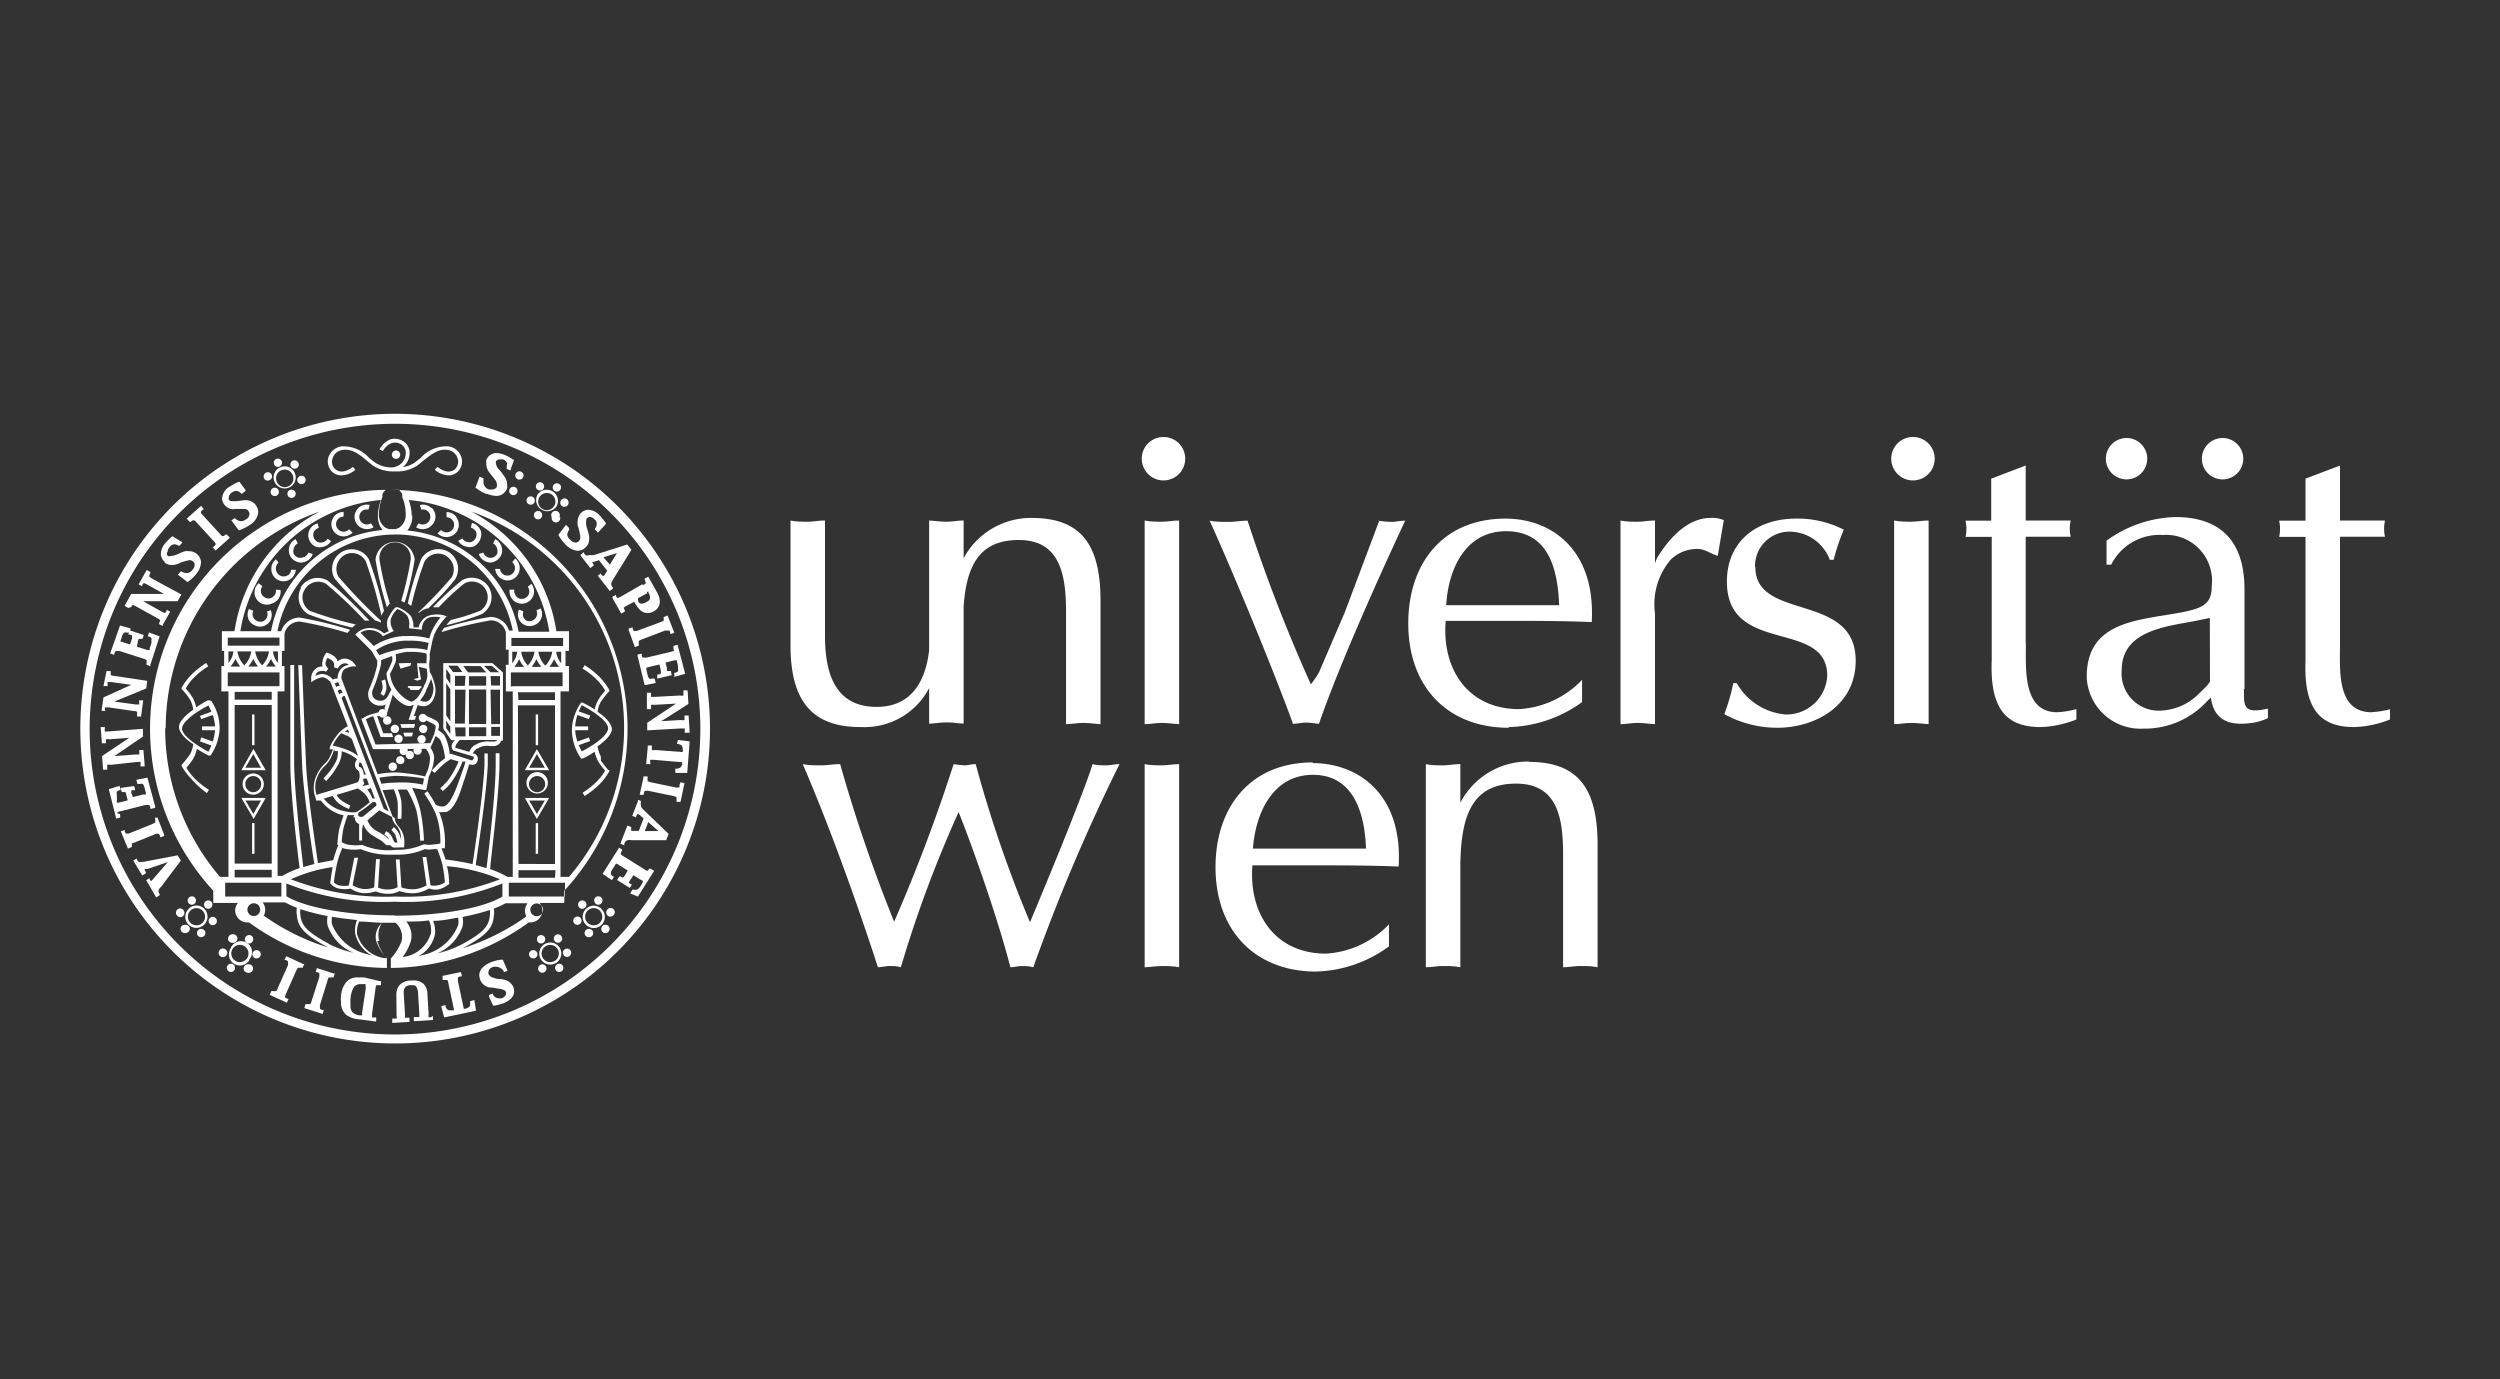 <svg id="Ebene_1" data-name="Ebene 1" xmlns="http://www.w3.org/2000/svg" viewBox="0 0 145 80"><rect x="0" y="0" width="145" height="80" fill="#333333" stroke="none"/><defs><style>.cls-1{fill:#fff;}</style></defs><path class="cls-1" d="M15.48,35.47a.4.4,0,0,1,0,.34.48.48,0,0,1-.17.2.43.43,0,0,1-.41,0,.43.43,0,0,1-.21-.58l-.25-.11a.71.71,0,0,0,0,.65.65.65,0,0,0,.32.29.68.68,0,0,0,.65,0,.67.67,0,0,0,.29-.31.69.69,0,0,0,0-.56Z"/><path class="cls-1" d="M16,34.2a.42.42,0,0,1-.09.34.51.51,0,0,1-.21.15.42.42,0,0,1-.4-.08.39.39,0,0,1-.15-.21.45.45,0,0,1,.07-.4L15,33.83A.71.71,0,0,0,15.78,35h0a.69.69,0,0,0,.35-.24.72.72,0,0,0,.14-.54Z"/><path class="cls-1" d="M16.72,33.34a.36.36,0,0,1-.24.09.42.42,0,0,1-.37-.16A.46.46,0,0,1,16,33a.44.44,0,0,1,.16-.37L16,32.44a.71.71,0,0,0-.26.61.7.7,0,0,0,.76.66h0a.7.7,0,0,0,.4-.16.77.77,0,0,0,.26-.5l-.28,0a.43.43,0,0,1-.16.31"/><path class="cls-1" d="M17.61,32.31a.43.43,0,0,1-.58-.2.49.49,0,0,1,0-.26.45.45,0,0,1,.24-.33l-.12-.25a.7.7,0,0,0-.39.53.81.81,0,0,0,.06.43.75.75,0,0,0,.53.39.69.69,0,0,0,.42-.07.69.69,0,0,0,.37-.42l-.26-.08a.49.49,0,0,1-.23.26"/><path class="cls-1" d="M18.72,31.45a.39.39,0,0,1-.26,0,.45.45,0,0,1-.27-.3.42.42,0,0,1,0-.27.46.46,0,0,1,.3-.26l-.06-.26a.7.7,0,0,0-.53.85.73.73,0,0,0,.42.5.7.7,0,0,0,.43,0,.67.67,0,0,0,.45-.33L19,31.25a.41.41,0,0,1-.28.2"/><path class="cls-1" d="M19.93,30.84a.44.44,0,0,1-.25-.08.45.45,0,0,1-.19-.36.44.44,0,0,1,.08-.25.45.45,0,0,1,.36-.19v-.27a.7.7,0,0,0-.58.3.74.74,0,0,0-.13.41.71.71,0,0,0,.3.58h0a.74.74,0,0,0,.41.13.71.71,0,0,0,.52-.22l-.2-.19a.47.47,0,0,1-.32.14"/><path class="cls-1" d="M21.18,30.41a.43.43,0,0,1-.23-.14.44.44,0,0,1-.1-.39.43.43,0,0,1,.52-.32l.07-.27a.7.7,0,0,0-.64.16.81.81,0,0,0-.22.37.73.73,0,0,0,.17.64.68.68,0,0,0,.37.21.71.71,0,0,0,.55-.09l-.15-.23a.5.5,0,0,1-.34.06"/><path class="cls-1" d="M30.54,36a.44.44,0,0,1-.18-.2.45.45,0,0,1,0-.34l-.26-.1a.69.69,0,0,0,0,.56.67.67,0,0,0,.29.31h0a.7.7,0,0,0,.66,0,.67.67,0,0,0,.31-.29.71.71,0,0,0,0-.65l-.25.11a.43.43,0,0,1-.21.58.43.43,0,0,1-.4,0"/><path class="cls-1" d="M29.92,34.54a.42.42,0,0,1-.09-.34l-.27,0a.72.72,0,0,0,.14.54.69.69,0,0,0,.35.24h0a.71.71,0,0,0,.77-1.12l-.21.17a.45.45,0,0,1,.07.4.39.39,0,0,1-.15.21.45.45,0,0,1-.4.08.51.51,0,0,1-.21-.15"/><path class="cls-1" d="M29,33l-.28,0a.77.77,0,0,0,.26.5.7.7,0,0,0,.4.16.7.7,0,0,0,.76-.66.71.71,0,0,0-.26-.61l-.17.22a.44.44,0,0,1,.16.37.46.46,0,0,1-.1.24.42.42,0,0,1-.37.16.38.38,0,0,1-.24-.09A.43.43,0,0,1,29,33"/><path class="cls-1" d="M28.52,32.62h0a.75.75,0,0,0,.53-.39.65.65,0,0,0,.06-.43.7.7,0,0,0-.39-.53l-.12.25a.45.45,0,0,1,.24.33.49.49,0,0,1,0,.26.43.43,0,0,1-.58.2.49.49,0,0,1-.23-.26l-.26.08a.7.7,0,0,0,.37.42.69.69,0,0,0,.42.07"/><path class="cls-1" d="M27.87,30.76a.71.71,0,0,0-.5-.43l-.06.27a.51.51,0,0,1,.31.26.49.49,0,0,1,0,.27.45.45,0,0,1-.27.3.39.39,0,0,1-.26,0,.45.45,0,0,1-.28-.2l-.23.14a.67.67,0,0,0,.45.33.7.7,0,0,0,.43,0,.73.73,0,0,0,.42-.5.7.7,0,0,0,0-.43"/><path class="cls-1" d="M26.48,30a.7.7,0,0,0-.58-.3V30a.45.45,0,0,1,.36.19.44.44,0,0,1,.08.25.45.45,0,0,1-.19.36.44.44,0,0,1-.25.08.47.47,0,0,1-.32-.14l-.2.19a.71.71,0,0,0,.52.22.74.74,0,0,0,.41-.13h0a.71.71,0,0,0,.3-.58.67.67,0,0,0-.13-.41"/><path class="cls-1" d="M25,29.45a.7.7,0,0,0-.64-.16l.07.27a.43.43,0,0,1,.52.32.44.44,0,0,1-.1.39.44.44,0,0,1-.57.08l-.15.23a.71.71,0,0,0,.55.09.68.68,0,0,0,.37-.21h0a.71.71,0,0,0,0-1"/><path class="cls-1" d="M22.92,60a17.71,17.71,0,1,1,17.7-17.71A17.73,17.73,0,0,1,22.92,60m0-36A18.26,18.26,0,1,0,41.18,42.24,18.29,18.29,0,0,0,22.92,24"/><path class="cls-1" d="M14.23,44.53l.46-.79.45.79Zm.46-1.08h0L14,44.67h1.41l-.7-1.22Z"/><path class="cls-1" d="M14.23,45.48a.46.46,0,0,1,.46-.47.47.47,0,0,1,.46.47.48.48,0,0,1-.46.47.47.47,0,0,1-.46-.47m.46.61h0a.61.61,0,0,0,.61-.61.61.61,0,0,0-.61-.62h0a.62.62,0,0,0-.62.62.61.61,0,0,0,.62.61h0"/><path class="cls-1" d="M19.82,27.57a1.3,1.3,0,0,0,.79-.32l-.14-.17s-.62.53-1.06.1a.59.59,0,0,1-.12-.59.69.69,0,0,1,.57-.49c.53-.1,1,.26,1.43.63l.32.26a2.14,2.14,0,0,0,1.31.35,2.1,2.1,0,0,0,1.3-.35l.32-.26c.47-.37.91-.73,1.43-.63a.69.69,0,0,1,.57.49.59.59,0,0,1-.12.59c-.44.43-1-.08-1.05-.1l-.15.17a1.3,1.3,0,0,0,.79.32.77.77,0,0,0,.56-.23.83.83,0,0,0,.19-.82.91.91,0,0,0-.74-.63,2,2,0,0,0-1.62.67l-.32.25a1.55,1.55,0,0,1-.72.28,1,1,0,0,0,.39-.72.78.78,0,0,0-.37-.78.92.92,0,0,0-.73-.11,1.28,1.28,0,0,0-.64.59l.2.09a1,1,0,0,1,.51-.46.68.68,0,0,1,.56.08.59.59,0,0,1,.25.57.81.81,0,0,1-.56.71.6.6,0,0,1-.24.05,1.68,1.68,0,0,1-1-.3l-.32-.25a2,2,0,0,0-1.61-.67.94.94,0,0,0-.75.63.83.83,0,0,0,.19.82.77.77,0,0,0,.56.23"/><path class="cls-1" d="M12.31,52.39a.24.24,0,0,0-.31-.15.24.24,0,0,0-.15.31.25.25,0,0,0,.31.15.26.26,0,0,0,.15-.31"/><path class="cls-1" d="M10.64,53.65a.23.23,0,0,0-.15.31.25.25,0,0,0,.31.15A.25.25,0,0,0,11,53.8a.25.25,0,0,0-.31-.15"/><path class="cls-1" d="M11.71,53.88a.24.24,0,0,0-.28.19.23.23,0,0,0,.19.28.25.25,0,0,0,.29-.19.24.24,0,0,0-.2-.28"/><path class="cls-1" d="M10.89,52.18a.25.25,0,0,0,.19.29.24.24,0,1,0,.09-.48.25.25,0,0,0-.28.19"/><path class="cls-1" d="M10.61,52.75a.24.24,0,1,0-.32.37.23.23,0,0,0,.34,0,.25.25,0,0,0,0-.34"/><path class="cls-1" d="M12.17,53.25a.24.24,0,1,0,.34,0,.24.24,0,0,0-.34,0"/><path class="cls-1" d="M11.75,53.52a.5.5,0,0,1-.71,0,.5.5,0,0,1,0-.7.5.5,0,0,1,.71,0,.5.5,0,0,1,0,.7m-.81-.8a.64.64,0,1,0,.91.9.65.65,0,0,0,0-.91.64.64,0,0,0-.91,0"/><path class="cls-1" d="M14.32,54.27a.24.24,0,0,0,.25.42.26.26,0,0,0,.09-.34.25.25,0,0,0-.34-.08"/><path class="cls-1" d="M13.27,55.93a.24.24,0,1,0,.33.08.24.24,0,0,0-.33-.08"/><path class="cls-1" d="M14.37,55.93a.25.25,0,0,0-.24.25.25.25,0,0,0,.25.24.25.25,0,1,0,0-.49"/><path class="cls-1" d="M13.22,54.44a.25.25,0,0,0,.25.24.25.25,0,1,0,0-.49.25.25,0,0,0-.24.25"/><path class="cls-1" d="M13.06,55.05a.25.25,0,1,0,.09.33.24.24,0,0,0-.09-.33"/><path class="cls-1" d="M15,55.14a.24.24,0,0,0-.24.42.25.25,0,0,0,.33-.09.23.23,0,0,0-.09-.33"/><path class="cls-1" d="M13.64,55.72a.5.5,0,1,1,.69-.14.5.5,0,0,1-.69.14m.81-.06A.64.64,0,1,0,13.38,55a.65.65,0,0,0,.18.89.64.64,0,0,0,.89-.18"/><path class="cls-1" d="M34,52.55a.23.23,0,0,0-.15-.31.24.24,0,0,0-.31.15.26.26,0,0,0,.15.31.25.25,0,0,0,.31-.15"/><path class="cls-1" d="M35.19,53.65a.23.23,0,0,0-.3.15.24.24,0,0,0,.15.31.24.24,0,0,0,.3-.15.23.23,0,0,0-.15-.31"/><path class="cls-1" d="M34.12,53.88a.24.24,0,1,0,.09.47.23.23,0,0,0,.19-.28.24.24,0,0,0-.28-.19"/><path class="cls-1" d="M34.47,52.27a.24.24,0,0,0,.28.2.25.25,0,0,0,.19-.29.24.24,0,0,0-.28-.19.23.23,0,0,0-.19.28"/><path class="cls-1" d="M35.23,52.75a.24.24,0,0,0,0,.34.23.23,0,0,0,.34,0,.24.24,0,0,0-.31-.37"/><path class="cls-1" d="M33.32,53.23a.24.24,0,1,0,.34,0,.24.24,0,0,0-.34,0"/><path class="cls-1" d="M34.08,53.52a.5.5,0,0,1,0-.7.5.5,0,0,1,.71,0,.5.5,0,0,1,0,.7.5.5,0,0,1-.71,0m.81-.8a.64.64,0,0,0-.91,0,.65.65,0,0,0,0,.91.64.64,0,1,0,.91-.9"/><path class="cls-1" d="M31.17,54.35a.27.27,0,0,0,.09.34.25.25,0,0,0,.33-.09.24.24,0,0,0-.08-.33.25.25,0,0,0-.34.08"/><path class="cls-1" d="M32.56,55.93a.24.24,0,1,0-.25.41.24.24,0,1,0,.25-.41"/><path class="cls-1" d="M31.46,55.93a.26.26,0,0,0-.25.24.25.25,0,0,0,.24.25.25.25,0,0,0,.25-.24.25.25,0,0,0-.24-.25"/><path class="cls-1" d="M32.12,54.43a.25.25,0,0,0,.24.25.25.25,0,0,0,.25-.24.26.26,0,0,0-.24-.25.25.25,0,0,0-.25.24"/><path class="cls-1" d="M32.77,55.05a.24.24,0,0,0-.09.33.24.24,0,1,0,.09-.33"/><path class="cls-1" d="M30.81,55.14a.23.23,0,0,0-.09.33.25.25,0,0,0,.33.09.24.24,0,0,0,.09-.33.24.24,0,0,0-.33-.09"/><path class="cls-1" d="M32.19,55.72a.5.5,0,1,1,.14-.69.5.5,0,0,1-.14.69m.26-.77a.64.64,0,1,0-.18.89.65.65,0,0,0,.18-.89"/><path class="cls-1" d="M11.67,41.71l.67-.24a2.21,2.21,0,0,1,.13.66h-.75v.22h.75a2.57,2.57,0,0,1-.13.66l-.67-.24L11.6,43l.66.24a3.21,3.21,0,0,1-.17.36c-.5-.26-1.53-.89-1.53-1.34s1-1.08,1.53-1.34a3.21,3.21,0,0,1,.17.36l-.66.24Zm.49-1.09-.08,0c-.07,0-.37.19-.7.4a2,2,0,0,0-.21-.56,3.33,3.33,0,0,0-.4-.53,3,3,0,0,1,.52-.67,4,4,0,0,1,.79-.61l-.12-.2a5.82,5.82,0,0,0-.83.65,4.08,4.08,0,0,0-.6.79l0,.07.06.06a5.33,5.33,0,0,1,.43.55,1.73,1.73,0,0,1,.19.59c-.42.3-.83.68-.83,1s.41.75.83,1a1.64,1.64,0,0,1-.19.59,6.81,6.81,0,0,1-.43.55l-.06.06,0,.06a3.78,3.78,0,0,0,.6.79A5.08,5.08,0,0,0,12,46l.12-.19a4.33,4.33,0,0,1-.79-.62,3.21,3.21,0,0,1-.52-.66,3.86,3.86,0,0,0,.4-.53,2,2,0,0,0,.21-.57,5.5,5.5,0,0,0,.7.4l.08,0,.06-.08a3,3,0,0,0,.48-1.55,2.89,2.89,0,0,0-.48-1.54Z"/><path class="cls-1" d="M33.74,43.58a3.21,3.21,0,0,1-.17-.36l.66-.24-.07-.21-.67.24a2.57,2.57,0,0,1-.13-.66h.75v-.22h-.75a2.57,2.57,0,0,1,.13-.66l.67.24.07-.21-.66-.24a3.21,3.21,0,0,1,.17-.36c.5.26,1.53.89,1.53,1.34s-1,1.08-1.53,1.34m1.11.3a1.88,1.88,0,0,1-.19-.59c.42-.3.83-.69.83-1s-.41-.74-.83-1a1.53,1.53,0,0,1,.19-.59,5.33,5.33,0,0,1,.43-.55l.06-.06,0-.07a3.65,3.65,0,0,0-.6-.79,5.08,5.08,0,0,0-.83-.65l-.12.2a4,4,0,0,1,.79.61,3,3,0,0,1,.52.67,3.33,3.33,0,0,0-.4.53,2,2,0,0,0-.21.56,6.18,6.18,0,0,0-.7-.4l-.08,0-.06.08a2.89,2.89,0,0,0-.48,1.54,3,3,0,0,0,.48,1.55l.06.08.08,0a4.86,4.86,0,0,0,.7-.4,2.14,2.14,0,0,0,.21.57,3.86,3.86,0,0,0,.4.53,3.21,3.21,0,0,1-.52.66,4.92,4.92,0,0,1-.79.62l.12.19a5.08,5.08,0,0,0,.83-.65,3.4,3.4,0,0,0,.6-.79l0-.07-.06,0a6.81,6.81,0,0,1-.43-.55"/><rect class="cls-1" x="31.07" y="41.44" width="0.14" height="1.78"/><rect class="cls-1" x="31.07" y="47.74" width="0.14" height="1.78"/><path class="cls-1" d="M30.69,44.53l.45-.79.46.79Zm-.25.14h1.41l-.71-1.22Z"/><path class="cls-1" d="M31.14,47.21l-.45-.78h.91Zm0,.29.71-1.22H30.44Z"/><path class="cls-1" d="M30.68,45.48a.48.48,0,0,1,.47-.47.47.47,0,0,1,0,.94.48.48,0,0,1-.47-.47m1.09,0a.62.62,0,1,0-1.23,0,.62.62,0,0,0,1.23,0"/><polygon class="cls-1" points="14.62 41.44 14.62 43.22 14.62 43.22 14.76 43.22 14.76 43.22 14.76 41.77 14.76 41.77 14.76 41.44 14.62 41.44"/><polygon class="cls-1" points="14.76 47.74 14.62 47.74 14.62 47.74 14.62 49.52 14.76 49.52 14.76 49.18 14.76 49.18 14.76 47.74 14.76 47.74"/><path class="cls-1" d="M14.69,47.21l-.45-.78h.9ZM14,46.28h0l.71,1.22h0l.7-1.22H14Z"/><path class="cls-1" d="M29.18,56.79c-.19,0-.39,0-.54-.08a.4.4,0,0,1-.31-.22.18.18,0,0,1,0-.1c0-.12.07-.23.27-.31a.49.49,0,0,1,.22,0,.51.51,0,0,1,.4.26l0,.05.22-.09-.28-.64h-.06a2,2,0,0,0-.62.15,1.36,1.36,0,0,0-.48.3.61.61,0,0,0-.2.45.79.79,0,0,0,.06.29.74.74,0,0,0,.51.42c.17,0,.4.05.6.08a.66.66,0,0,1,.25.07.21.21,0,0,1,.13.13.19.19,0,0,1,0,.07c0,.1-.07.21-.25.28a.54.54,0,0,1-.19,0,.38.38,0,0,1-.32-.22l0-.06-.23.09,0,.08.24.54.06,0a3.19,3.19,0,0,0,.56-.15c.37-.15.6-.39.6-.69a.79.79,0,0,0-.05-.25.75.75,0,0,0-.62-.43"/><path class="cls-1" d="M33,30.67l0-.05-.17-.18L32.4,31l0,.05a2.48,2.48,0,0,0,.38.51,1.13,1.13,0,0,0,.67.38h0a.64.64,0,0,0,.53-.21.6.6,0,0,0,.19-.41.81.81,0,0,0,0-.22,4.32,4.32,0,0,0-.12-.45A.93.93,0,0,1,34,30.2a.21.21,0,0,1,.06-.16.25.25,0,0,1,.17-.06.46.46,0,0,1,.25.14.34.34,0,0,1,.13.3.43.43,0,0,1-.1.24l0,.05.17.18.06-.06.4-.44,0-.05a4.92,4.92,0,0,0-.36-.45,1,1,0,0,0-.6-.32.61.61,0,0,0-.48.18.7.7,0,0,0-.19.41,1.23,1.23,0,0,0,0,.33,2.76,2.76,0,0,1,.15.7.31.31,0,0,1-.09.2.28.28,0,0,1-.21.08.46.46,0,0,1-.27-.15A.44.44,0,0,1,32.9,31a.69.69,0,0,1,.12-.29"/><path class="cls-1" d="M7.51,49a.06.06,0,0,1,0,0,.76.76,0,0,1,.16-.08l1.36-.55a.34.34,0,0,1,.18,0s0,0,0,0a.42.42,0,0,1,.08.13l0,.07.23-.08,0-.08-.39-1L9,47.43l0,.08a.43.43,0,0,1,0,.14.07.07,0,0,1,0,.06l-.16.08-1.36.55a.41.41,0,0,1-.18,0,.06.06,0,0,1,0,0,.69.69,0,0,1-.07-.13l0-.08-.22.09.41,1,.23-.1,0-.07c0-.07,0-.12,0-.15"/><path class="cls-1" d="M10.49,49.91l0,0-.19-.3-2,.38-.15,0a.15.15,0,0,1-.1,0,.38.38,0,0,1-.11-.13l0-.07-.21.12.52.87.21-.13,0-.07a.43.43,0,0,1-.08-.17s0,0,0,0a.28.28,0,0,1,.14,0L9.73,50l-.86,1a.37.37,0,0,1-.11.1h0l0,0a.49.49,0,0,1-.08-.1l0-.07-.2.12.58,1,.2-.13,0-.06a.42.42,0,0,1-.07-.18s0-.11.15-.24Z"/><path class="cls-1" d="M6.82,47.18a.08.08,0,0,1,0-.07A.44.44,0,0,1,7,47.05l1.43-.36.16,0s.05,0,.07,0a.62.62,0,0,1,.06.15v.08L9,46.86l0-.08L8.55,45.1l-.64.13.06.24h.17a.17.17,0,0,1,.14,0,.45.45,0,0,1,.1.21l.08.3a.46.46,0,0,1,0,.1s0,0,0,0l-.14,0-.61.15L7.62,46a.41.41,0,0,1,0-.1s0,0,0-.07l.14,0,.08,0-.06-.24L7,45.7l.06.24.07,0,.14,0s0,0,0,0a.36.36,0,0,1,.05.13l.09.35-.51.13a.3.3,0,0,1-.12,0h0a.19.19,0,0,1,0-.09l0-.21a.81.81,0,0,1,0-.19.19.19,0,0,1,0-.15.35.35,0,0,1,.15-.08l.07,0-.06-.25-.63.19.43,1.71.23-.06,0-.08a.83.83,0,0,1,0-.13"/><path class="cls-1" d="M11.07,30.27q.12-.11.15-.09l.06,0a1.11,1.11,0,0,1,.11.11l1,1.09c.09.09.12.15.12.17s0,.07-.11.15l-.06.05.16.18.06-.05.77-.69L13.15,31l-.06,0q-.12.11-.15.09a.08.08,0,0,1-.06,0,.56.56,0,0,1-.11-.11l-1-1.09c-.09-.09-.12-.15-.12-.17s0-.07.11-.15l.06-.05-.16-.18-.83.74.16.18Z"/><path class="cls-1" d="M6.22,44.54a.13.13,0,0,1,0-.06c0-.08,0-.11,0-.12a.38.38,0,0,1,.2,0L7.9,44.2H8a.24.24,0,0,1,.15,0,.5.5,0,0,1,0,.17v.08l.24,0v-.08l-.07-.87-.24,0v.14c0,.09,0,.11,0,.12s-.08,0-.19,0l-1.25.09,1.65-1.13,0-.45-1.94.15H6.23a.22.22,0,0,1-.15,0,.5.5,0,0,1,0-.17v-.08l-.24,0,.07.94h.24V43c0-.08,0-.11,0-.12a.38.38,0,0,1,.2,0l1.15-.09L5.92,43.85l.06.79.24,0Z"/><path class="cls-1" d="M13.46,29.52h.07c.19,0,.38,0,.54,0s.28,0,.35.14a.23.23,0,0,1,.05.15.37.37,0,0,1-.2.31.5.5,0,0,1-.29.11.57.57,0,0,1-.36-.18l0,0-.2.13.42.57.06,0a3,3,0,0,0,.57-.29,1,1,0,0,0,.51-.75.78.78,0,0,0-.14-.41.72.72,0,0,0-.59-.29h0c-.2,0-.46.07-.67.06s-.26,0-.31-.11a.15.15,0,0,1,0-.11.37.37,0,0,1,.19-.29.48.48,0,0,1,.24-.09.41.41,0,0,1,.29.16l.05,0,.2-.15,0-.06-.35-.47-.06,0a3.3,3.3,0,0,0-.5.27.86.86,0,0,0-.45.68.59.59,0,0,0,.12.35.69.69,0,0,0,.63.29"/><path class="cls-1" d="M9.55,32.63a.66.66,0,0,0,.41.14,1,1,0,0,0,.34-.06,2.82,2.82,0,0,1,.69-.22.29.29,0,0,1,.2.07.23.23,0,0,1,.1.2.42.42,0,0,1-.12.28.43.43,0,0,1-.35.2.66.66,0,0,1-.29-.09l-.06,0-.15.19.56.42,0,0a2.31,2.31,0,0,0,.47-.43,1.19,1.19,0,0,0,.31-.7.67.67,0,0,0-.27-.52.66.66,0,0,0-.41-.14,1,1,0,0,0-.24,0,2.13,2.13,0,0,0-.43.17,1.26,1.26,0,0,1-.41.11.3.3,0,0,1-.16,0A.19.19,0,0,1,9.72,32a.41.41,0,0,1,.11-.26.35.35,0,0,1,.29-.17.53.53,0,0,1,.24.08l.06,0,.16-.19-.07-.05L10,31.1l0,0a3.57,3.57,0,0,0-.41.4,1,1,0,0,0-.26.62.6.6,0,0,0,.23.47"/><path class="cls-1" d="M6.09,41.19a.29.29,0,0,1,0-.16s0,0,.09,0h.13l1.45.21a.36.36,0,0,1,.19.05s0,0,0,.09a.41.41,0,0,1,0,.1v.08l.24,0v-.08l.12-.86-.24,0v.08a.41.41,0,0,1,0,.16s0,0-.1,0H7.87l-1.24-.17,1.85-.76.06-.44L6.61,39.2a.44.44,0,0,1-.19-.05s0,0,0-.08V39l0-.08-.24,0L6,39.79l.24,0v-.07c0-.09,0-.15,0-.16s0,0,.1,0h.12l1.15.16L6,40.45l-.11.78.24,0Z"/><path class="cls-1" d="M6.64,37.9a.58.58,0,0,1,.07-.14s0,0,.06,0a.54.54,0,0,1,.17,0l1.4.45a.64.64,0,0,1,.16.07s0,0,0,.06a.64.64,0,0,1,0,.15l0,.07.22.08,0-.08.54-1.65-.62-.23-.07.24.07,0a.28.28,0,0,1,.14.09.22.22,0,0,1,0,.13.67.67,0,0,1,0,.17l-.1.29a.37.37,0,0,1,0,.1h0a.43.43,0,0,1-.14,0l-.6-.19L8,37.18a.52.52,0,0,1,.05-.12.06.06,0,0,1,0,0l.14,0,.07,0,.08-.23-.82-.27-.08.24.08,0,.14.06,0,.05a.49.49,0,0,1,0,.12l-.12.35-.5-.16L7,37.22a.06.06,0,0,1,0,0,.12.12,0,0,1,0-.08l.07-.21a.56.56,0,0,1,.13-.24.15.15,0,0,1,.11,0l.13,0h.07l.07-.24-.62-.17L6.39,37.9l.23.08Z"/><path class="cls-1" d="M7.61,35.21a.48.48,0,0,1,.08-.12.06.06,0,0,1,0,0,.46.46,0,0,1,.18.07l1.28.71a.46.46,0,0,1,.14.1s0,0,0,0a.46.46,0,0,1-.06.16l0,.07.21.11,0-.07.43-.76-.21-.12,0,.07a1.18,1.18,0,0,1-.08.12l0,0a.55.55,0,0,1-.19-.07l-1.09-.61,2,0,.22-.39L8.8,33.55l-.14-.1a.06.06,0,0,1,0-.05.31.31,0,0,1,.06-.16l0-.06-.21-.12-.47.83.21.12,0-.07a.48.48,0,0,1,.08-.12l0,0a.46.46,0,0,1,.18.07l1,.56-1.9,0-.38.69.21.12Z"/><path class="cls-1" d="M18.38,56.15l-.07.23.07,0,.14.06a.11.11,0,0,1,0,.06,1,1,0,0,1,0,.17l-.45,1.4a.78.78,0,0,1-.07.17.11.11,0,0,1-.06,0l-.15,0-.07,0-.07.23,1.06.34.07-.23-.07,0a.89.89,0,0,1-.15-.06s0,0,0-.06a.65.65,0,0,1,0-.18L19,56.86a.47.47,0,0,1,.07-.17s0,0,.06,0l.14,0,.08,0,.07-.23-.08,0Z"/><path class="cls-1" d="M16.6,55.46l-.1.22.07,0a.42.42,0,0,1,.13.08s0,0,0,.05a.48.48,0,0,1,0,.18l-.6,1.34c0,.08-.06.13-.09.15s0,0-.05,0a.32.32,0,0,1-.15,0l-.07,0-.1.22,1,.46.1-.23-.07,0-.13-.07a.06.06,0,0,1,0-.05.48.48,0,0,1,.05-.18l.6-1.35.09-.15a.06.06,0,0,1,.05,0s.08,0,.15,0l.07,0,.1-.22-.07,0Z"/><path class="cls-1" d="M21.22,57.29,21,58.75a.39.39,0,0,1,0,.14h-.13a.72.72,0,0,1-.43-.18.54.54,0,0,1-.11-.37,3.73,3.73,0,0,1,0-.43,1.53,1.53,0,0,1,.18-.63.44.44,0,0,1,.39-.2h.18a.25.25,0,0,1,.12,0s0,0,0,0a.49.49,0,0,1,0,.11m-.08-.5-.38,0a.86.86,0,0,0-.63.24,1.4,1.4,0,0,0-.33.84,1.45,1.45,0,0,0,0,.35.92.92,0,0,0,.31.75,1.41,1.41,0,0,0,.73.25l1,.13,0-.24h-.08a.49.49,0,0,1-.16,0s0,0,0-.09,0-.08,0-.13l.2-1.46a.44.44,0,0,1,.05-.19s0,0,.08,0h.19l0-.24H22Z"/><path class="cls-1" d="M27.27,58.07v.13c0,.1,0,.15-.05.19a.45.45,0,0,1-.27.12H26.9l-.34-1.6a.44.44,0,0,1,0-.15c0-.05,0-.06,0-.07a.37.37,0,0,1,.16-.06h.07l-.05-.24-.07,0-1,.21,0,.24.08,0h.12c.05,0,.06,0,.08,0A.6.6,0,0,1,26,57l.34,1.6-.05,0-.18,0a.21.21,0,0,1-.17-.06.37.37,0,0,1-.1-.18l0-.07-.25.06.17.66,1.85-.39L27.51,58Z"/><path class="cls-1" d="M25,59H25c-.09,0-.12,0-.14,0a.62.62,0,0,1,0-.2l-.07-1.14a.84.84,0,0,0-.23-.6.86.86,0,0,0-.65-.19h-.06a.92.92,0,0,0-.7.29.85.85,0,0,0-.16.55.13.13,0,0,0,0,.06L23,58.87a.09.09,0,0,1,0,.05.29.29,0,0,1,0,.16s-.07,0-.17,0h-.08v.25l1-.06,0-.24h-.12c-.09,0-.13,0-.14,0s0-.08,0-.2l-.07-1.14v-.06a.52.52,0,0,1,.08-.37.45.45,0,0,1,.34-.12h0c.18,0,.27,0,.32.12a.76.76,0,0,1,.09.38l.07,1.14v.05c0,.11,0,.15,0,.16s-.06,0-.17,0H24l0,.24,1.11-.07,0-.24Z"/><path class="cls-1" d="M28.25,28.64a1.54,1.54,0,0,0,.48.12h0a.65.65,0,0,0,.68-.44.58.58,0,0,0,0-.21.74.74,0,0,0-.13-.44,4.12,4.12,0,0,0-.33-.43.63.63,0,0,1-.19-.39.15.15,0,0,1,0-.07.21.21,0,0,1,.24-.13.45.45,0,0,1,.18,0,.38.38,0,0,1,.21.17.26.26,0,0,1,0,.19.59.59,0,0,1,0,.13v.06l.23.09,0-.07.2-.56-.06,0a2.52,2.52,0,0,0-.5-.28,1.43,1.43,0,0,0-.41-.1.63.63,0,0,0-.64.39.52.52,0,0,0,0,.21.76.76,0,0,0,.18.53c.1.14.22.27.3.39a.46.46,0,0,1,.13.32.36.36,0,0,1,0,.1.29.29,0,0,1-.29.17.74.74,0,0,1-.18,0,.49.49,0,0,1-.26-.22.52.52,0,0,1-.05-.24s0-.09,0-.13v-.06l-.23-.09-.24.66.05,0a2.36,2.36,0,0,0,.55.33"/><path class="cls-1" d="M38.48,36a.76.76,0,0,1-.16.08l-1.38.51a.41.41,0,0,1-.18,0,.06.06,0,0,1,0,0,.88.88,0,0,1-.07-.14l0-.07-.23.08,0,.07.36,1,.23-.08,0-.08a.43.43,0,0,1,0-.14.07.07,0,0,1,0-.06l.16-.08,1.37-.52.18,0s0,0,.06,0a.69.69,0,0,1,.06.14l0,.07.23-.08-.39-1-.23.09,0,.07a.37.37,0,0,1,0,.15.07.07,0,0,1,0,.06"/><path class="cls-1" d="M39.1,37.67s0,0,0,.06a.4.4,0,0,1-.17.07l-1.43.34-.16,0s-.05,0-.07,0a.41.41,0,0,1-.05-.15l0-.08-.24.06,0,.08.41,1.69.64-.13-.06-.25-.07,0h-.1a.22.22,0,0,1-.14,0,.58.58,0,0,1-.1-.21l-.07-.31a.84.84,0,0,1,0-.1h0a.42.42,0,0,1,.14-.05l.62-.15.08.36a.65.65,0,0,1,0,.11s0,0,0,.06a.34.34,0,0,1-.14.05l-.07,0,0,.24.84-.2-.05-.24h-.08l-.14,0,0,0a.23.23,0,0,1,0-.13l-.09-.36.51-.13h.16a.41.41,0,0,1,0,.09l.05.21a.72.72,0,0,1,0,.19.19.19,0,0,1,0,.15.35.35,0,0,1-.15.08l-.06,0,0,.24.63-.18L39.3,37.4l-.24.06,0,.07a.42.42,0,0,1,0,.14"/><path class="cls-1" d="M39.26,43.15l.07,0a.72.72,0,0,1,.21.09s.06.1.06.23v.15L38,43.5a.36.36,0,0,1-.19,0s0,0,0-.1v-.16l-.24,0v.08l-.09,1,.24,0v-.08a.25.25,0,0,1,0-.17s0,0,.12,0h.09l1.64.14v0a.41.41,0,0,1-.1.3.38.38,0,0,1-.24.07h-.06l0,.25.69,0L40,43l-.68-.08Z"/><path class="cls-1" d="M35.78,32.08l-.41.67L35,32.32Zm-1.7.14c-.08,0-.13,0-.21-.14l0-.06-.19.15,0,.06.56.72.19-.15,0-.06a.41.41,0,0,1-.08-.15s0,0,0,0a.25.25,0,0,1,.09,0h0l.3-.1.48.61-.18.29L35,33.4h0l-.05,0-.09-.09,0-.06-.19.14.7.89.18-.15,0-.06a.3.3,0,0,1-.1-.2.57.57,0,0,1,.09-.23l1.08-1.75-.24-.31-1.92.61a.72.72,0,0,1-.25,0"/><path class="cls-1" d="M37.47,34.29l0,.07.14-.06h0l0,.08a.5.5,0,0,1,.09.27c0,.09,0,.17-.23.28a.54.54,0,0,1-.25.08.23.23,0,0,1-.19-.09A1,1,0,0,1,37,34.7l0,0,.55-.3Zm-.22-.4L36,34.61a.46.46,0,0,1-.18.07s0,0,0,0-.05,0-.09-.11l0-.07-.21.11,0,.07.51.91.21-.12,0-.07a.43.43,0,0,1-.06-.15s0,0,0,0a.46.46,0,0,1,.14-.1l.46-.25,0,0a2,2,0,0,0,.3.43.65.65,0,0,0,.47.23.76.76,0,0,0,.36-.1.64.64,0,0,0,.36-.57,1.11,1.11,0,0,0-.16-.53l-.51-.91-.21.11,0,.07a.53.53,0,0,1,.06.15s0,0,0,.06a.48.48,0,0,1-.14.09"/><path class="cls-1" d="M39.41,45.52a.81.81,0,0,1,0,.15s0,0-.08,0a.3.3,0,0,1-.15,0l-1.44-.3-.18-.06s0,0,0-.07a.66.66,0,0,1,0-.13l0-.08-.24,0v.07l-.22,1,.24,0v-.07a.37.37,0,0,1,.06-.16s0,0,.07,0a.44.44,0,0,1,.15,0l1.44.3a.4.4,0,0,1,.18.07s0,0,0,.07a.74.74,0,0,1,0,.12v.08l.23,0,.23-1.09-.23-.05Z"/><path class="cls-1" d="M39.64,40.15v.07c0,.08,0,.11,0,.12a.46.46,0,0,1-.2,0l-1.47.08h-.08c-.09,0-.12,0-.13,0s0-.07,0-.17v-.07h-.24v.08l0,.87.24,0V41c0-.09,0-.11,0-.12a.71.71,0,0,1,.2,0l1.25-.07-1.67,1.11,0,.44,1.95-.11h.09c.09,0,.12,0,.13,0a.38.38,0,0,1,0,.17v.08H40l-.06-1-.24,0v.15c0,.08,0,.1,0,.11a.34.34,0,0,1-.2,0l-1.15.07,1.58-1-.05-.79-.24,0Z"/><path class="cls-1" d="M37.6,47.68l.58.52H37.4Zm-.43-1a.49.49,0,0,1,0-.15l0-.08L37,46.39l0,.08-.33.85.23.09,0-.08A.69.69,0,0,1,37,47.2l0,0h0l.09.06.24.21-.28.72h-.44s0,0,0,0a.85.85,0,0,1,0-.15l0-.07-.22-.09-.41,1.06.23.09,0-.08a.29.29,0,0,1,.37-.22h0l2.06,0,.14-.36L37.36,47c-.15-.14-.19-.21-.19-.29"/><path class="cls-1" d="M37.65,50.39a.48.48,0,0,1-.08.12l0,0a.39.39,0,0,1-.18-.08l-1.25-.78a.58.58,0,0,1-.13-.1s0,0,0-.06a.41.41,0,0,1,.07-.15l0-.07-.2-.12,0,.06-.93,1.47.54.37.13-.21-.06,0a.23.23,0,0,1-.13-.19.4.4,0,0,1,.08-.22l.17-.26a.18.18,0,0,1,.06-.08h0a.3.3,0,0,1,.14.07l.53.33-.19.32-.08.09,0,0a.41.41,0,0,1-.15-.07l-.06,0-.14.21.74.46.13-.21-.07,0-.11-.09s0,0,0,0a.29.29,0,0,1,.06-.13l.2-.31.44.28c.05,0,.09.05.1.07s0,0,0,0a.18.18,0,0,1,0,.08l-.12.19c-.12.19-.2.22-.26.22a.47.47,0,0,1-.16,0l-.06,0-.13.22L37,52l.94-1.49-.21-.13Z"/><path class="cls-1" d="M32.42,28.48a.25.25,0,0,0,.09-.33.25.25,0,0,0-.33-.09.24.24,0,0,0-.09.33.24.24,0,0,0,.33.09"/><path class="cls-1" d="M31,30a.24.24,0,0,0,.33.09.26.26,0,0,0,.09-.33.24.24,0,0,0-.33-.09A.23.23,0,0,0,31,30"/><path class="cls-1" d="M32.44,30A.25.25,0,1,0,32,30a.25.25,0,1,0,.49,0"/><path class="cls-1" d="M31.32,28.45a.23.23,0,0,0,.24-.24.24.24,0,0,0-.24-.24.24.24,0,0,0,0,.48"/><path class="cls-1" d="M30.66,29.24a.24.24,0,0,0,.33-.09.25.25,0,0,0-.09-.33.24.24,0,1,0-.24.42"/><path class="cls-1" d="M32.61,29.36a.24.24,0,1,0,.25-.42.24.24,0,0,0-.33.09.24.24,0,0,0,.08.33"/><path class="cls-1" d="M32,28.68a.5.5,0,1,1-.7.13.51.51,0,0,1,.7-.13m-.82,0a.65.65,0,0,0,1.07.73.64.64,0,0,0-.17-.89.65.65,0,0,0-.9.16"/><path class="cls-1" d="M16.1,27.08a.25.25,0,0,0,.26-.23.25.25,0,0,0-.24-.25.24.24,0,1,0,0,.48"/><path class="cls-1" d="M17.15,28.64a.24.24,0,0,0-.48,0,.24.24,0,1,0,.48,0"/><path class="cls-1" d="M17.28,27.71a.24.24,0,0,0,.07.33.25.25,0,0,0,.34-.07.25.25,0,0,0-.07-.34.25.25,0,0,0-.34.08"/><path class="cls-1" d="M15.4,27.84a.26.26,0,0,0,.34-.08.24.24,0,0,0-.07-.33.25.25,0,0,0-.34.07.25.25,0,0,0,.07.34"/><path class="cls-1" d="M15.72,28.64a.24.24,0,1,0,.43-.22.24.24,0,0,0-.32-.11.25.25,0,0,0-.11.33"/><path class="cls-1" d="M17.2,27.16a.24.24,0,0,0,.1-.33.25.25,0,0,0-.32-.11.25.25,0,0,0-.11.33.25.25,0,0,0,.33.11"/><path class="cls-1" d="M16.31,27.28a.5.5,0,0,1,.66.26.5.5,0,1,1-.92.39.5.5,0,0,1,.26-.65m.45,1a.64.64,0,1,0-.5-1.18.64.64,0,1,0,.5,1.18"/><path class="cls-1" d="M29.89,27.62a.24.24,0,1,0,.2-.28.24.24,0,0,0-.2.28"/><path class="cls-1" d="M30,28.56a.24.24,0,0,0-.14-.31.24.24,0,0,0-.17.45.23.23,0,0,0,.31-.14"/><path class="cls-1" d="M23,26.61a.24.24,0,0,0,.21-.27.25.25,0,0,0-.28-.21.25.25,0,0,0-.2.28.24.24,0,0,0,.27.2"/><path class="cls-1" d="M17.47,34.08a1.14,1.14,0,0,0,.42,1.55,20,20,0,0,0,2.54.77,1.7,1.7,0,0,1,.21-.18A20.7,20.7,0,0,1,18,35.44a.89.89,0,0,1-.42-.55.84.84,0,0,1,.09-.69.91.91,0,0,1,.78-.46.93.93,0,0,1,.46.12A24.7,24.7,0,0,1,21.16,36a1.18,1.18,0,0,1,.27,0h0A26.85,26.85,0,0,0,19,33.67a1.13,1.13,0,0,0-.57-.15,1.16,1.16,0,0,0-1,.56"/><path class="cls-1" d="M21.78,36a1.42,1.42,0,0,1,.31.11V36a30.89,30.89,0,0,1-2.46-2.55.93.93,0,0,1-.09-.69,1,1,0,0,1,.43-.56.87.87,0,0,1,.45-.12.92.92,0,0,1,.79.46,27.25,27.25,0,0,1,.92,3.19.08.08,0,0,0,0,0c0-.1.09-.2.14-.3a23.6,23.6,0,0,0-.88-3,1.14,1.14,0,0,0-1-.57,1.09,1.09,0,0,0-.56.15,1.14,1.14,0,0,0-.42,1.55A27.52,27.52,0,0,0,21.78,36"/><path class="cls-1" d="M22.61,35a18.15,18.15,0,0,1-.6-2.54.91.91,0,1,1,1.81,0,18.8,18.8,0,0,1-.55,2.39l.2.1a17.91,17.91,0,0,0,.58-2.49,1.14,1.14,0,0,0-2.27,0,20.37,20.37,0,0,0,.66,2.76,2.46,2.46,0,0,1,.17-.22"/><path class="cls-1" d="M23.85,35.16a20.71,20.71,0,0,1,.77-2.59.92.92,0,0,1,.79-.46.87.87,0,0,1,.45.12,1,1,0,0,1,.43.56.93.93,0,0,1-.09.69,25.15,25.15,0,0,1-1.95,2.05h.07a1.09,1.09,0,0,1,.45-.24l.06,0a16.17,16.17,0,0,0,1.56-1.68A1.15,1.15,0,0,0,26,32a1.16,1.16,0,0,0-.57-.15,1.14,1.14,0,0,0-1,.57A18.59,18.59,0,0,0,23.65,35l.2.14"/><path class="cls-1" d="M25.14,35.22h.31a14.24,14.24,0,0,1,1.47-1.37.93.93,0,0,1,.46-.12.91.91,0,0,1,.45,1.7,11.22,11.22,0,0,1-1.69.53l-.06.07a2.92,2.92,0,0,0-.19.23,14.4,14.4,0,0,0,2.05-.64,1.14,1.14,0,0,0,.42-1.55,1.15,1.15,0,0,0-1-.56,1.13,1.13,0,0,0-.57.15,17.16,17.16,0,0,0-1.67,1.55"/><path class="cls-1" d="M22.67,41.67a.23.23,0,0,0-.33-.09.24.24,0,0,0-.09.33.24.24,0,0,0,.33.09.24.24,0,0,0,.09-.33"/><path class="cls-1" d="M23.36,44.29A.24.24,0,1,0,23,44.2a.24.24,0,0,0,.33.09"/><path class="cls-1" d="M22.9,44.68a.24.24,0,0,0,.09-.33.23.23,0,0,0-.33-.09.24.24,0,0,0,.24.42"/><path class="cls-1" d="M23.89,44a.25.25,0,0,0,.09-.33.24.24,0,1,0-.42.24.24.24,0,0,0,.33.09"/><path class="cls-1" d="M24.24,43a.25.25,0,0,0,.33.09.24.24,0,0,0,.09-.33.23.23,0,0,0-.33-.09.24.24,0,0,0-.09.33"/><path class="cls-1" d="M23,42.64a.23.23,0,0,0-.09.33.25.25,0,0,0,.33.09.26.26,0,0,0,.09-.33.24.24,0,0,0-.33-.09"/><path class="cls-1" d="M24.67,42.49a.26.26,0,0,0,.09-.33.24.24,0,0,0-.42.24.25.25,0,0,0,.33.09"/><path class="cls-1" d="M23.11,42.16a.23.23,0,0,0-.33-.09.24.24,0,0,0-.09.33.26.26,0,0,0,.33.09.24.24,0,0,0,.09-.33"/><path class="cls-1" d="M22.12,39.49a1.06,1.06,0,0,1,.07.44,1.3,1.3,0,0,1-.12.31l.19.12a1.19,1.19,0,0,0,.15-.4,1.31,1.31,0,0,0-.08-.55Z"/><path class="cls-1" d="M25.1,36.49a3.65,3.65,0,0,0-.2.54,4.13,4.13,0,0,0-1.14-.14h-.34a3.58,3.58,0,0,0-1.74.58l-.77-.77a.91.91,0,0,1,.66-.15,1.07,1.07,0,0,1,.58.28l.05.07.64-.3-.07-.11a.87.87,0,0,1-.1-.6,1.93,1.93,0,0,1,.37-.57,1.42,1.42,0,0,1,.58.39,1,1,0,0,1,.11.62l0,.11.74.08,0-.11s.05-.49.44-.6a1.41,1.41,0,0,1,.64,0,3.28,3.28,0,0,0-.45.69M25,39.38a1.74,1.74,0,0,1,.14.53c0,.38-.17.73-.4.78a.61.61,0,0,1-.38-.07,1.8,1.8,0,0,0,.35-.55c0-.09.08-.17.11-.25s.14-.32.18-.44m-1.17,1.29c-.06,0-.36-.08-.79-.59a1.89,1.89,0,0,1-.42-1,5.39,5.39,0,0,0,.32-.67.92.92,0,0,0,0-.46,5,5,0,0,1,.65-.14l.37,0a2.93,2.93,0,0,1,.78.1,1.87,1.87,0,0,1,0,.34,1.55,1.55,0,0,0,0,.22h-.55l.08.85-.29.07.23.09.21-.08-.13-.73.47.12s0,.06,0,.09a1.16,1.16,0,0,1-.17.89c0,.08-.07.16-.11.25-.24.55-.53.67-.68.69m-1.23-.48c-.08.19-.24.43-.5.41a.5.5,0,0,1-.43-.21.53.53,0,0,1,0-.48,7.67,7.67,0,0,0,.46-1.44,1.61,1.61,0,0,0,0-.22l.64-.24a.67.67,0,0,1,0,.31,5.51,5.51,0,0,1-.32.67v.06a2,2,0,0,0,.28.9Zm-.76-2.52a3.38,3.38,0,0,1,1.63-.55h.33a4,4,0,0,1,1.09.13l-.08.41a3.39,3.39,0,0,0-.82-.1,2.68,2.68,0,0,0-.4,0A6.4,6.4,0,0,0,22,38Zm4-2a1.56,1.56,0,0,0-.94,0,.9.9,0,0,0-.59.68l-.3,0a1.23,1.23,0,0,0-.15-.66,2,2,0,0,0-.76-.51l-.07,0-.05,0a2.17,2.17,0,0,0-.47.71.94.94,0,0,0,.07.68l-.28.13a1.19,1.19,0,0,0-.65-.3,1.12,1.12,0,0,0-.94.29l-.07.08.95.95.32.56v.25a7.29,7.29,0,0,1-.45,1.36.8.8,0,0,0,0,.68.77.77,0,0,0,.61.32.51.51,0,0,0,.33-.08l-.07.24.15.27.31-1,0-.08,0,0c.42.5.76.67,1,.67h0a.67.67,0,0,0,.24-.08l-.3.88.37,0,.06-.22h-.13l.23-.64a.76.76,0,0,0,.45.06c.39-.08.6-.57.58-1a2.78,2.78,0,0,0-.34-1s0-.07,0-.11a1.55,1.55,0,0,1,0-.55,2,2,0,0,0,0-.35l.14-.69a3.25,3.25,0,0,1,.21-.63,3.81,3.81,0,0,1,.53-.75l.11-.12Z"/><polygon class="cls-1" points="23.65 39.88 23.75 39.91 23.82 40.02 24.3 40.02 24.36 39.94 24.43 39.89 24.45 39.8 23.67 39.79 23.65 39.88"/><polygon class="cls-1" points="23.12 38.47 23.23 38.78 23.81 38.61 23.85 38.45 23.12 38.47"/><polygon class="cls-1" points="23.22 42 23.29 42.22 24.02 42.21 24.07 41.99 23.22 42"/><polygon class="cls-1" points="23.39 42.5 23.47 42.72 23.9 42.71 23.95 42.49 23.39 42.5"/><path class="cls-1" d="M33,50.86h-.49V40.1H33V38.63H32.8v-.88H33V36.61h-.73a9.43,9.43,0,0,0-4.94-6.94A13.3,13.3,0,0,1,33,50.86M32.77,52H29.51v-.8h3.26Zm-1.63,1.14a.37.37,0,1,1,.36-.37.37.37,0,0,1-.36.37m-.59,0A13.27,13.27,0,0,1,26.83,55h0c1.34-.72,1.75-1.14,1.81-1.86a1.22,1.22,0,0,0,0-.44,4.87,4.87,0,0,0,.68-.31H30.6a.72.72,0,0,0-.15.43.66.66,0,0,0,.1.37m-5.22,2.12a2.66,2.66,0,0,0,1.5-1.59,1.36,1.36,0,0,0,0-.54,12.51,12.51,0,0,0,1.58-.4,1.23,1.23,0,0,1,0,.34c-.06.63-.42,1-1.69,1.69a6.51,6.51,0,0,1-1.41.5m-1.08.17a1.89,1.89,0,0,0,1-1.3,1.59,1.59,0,0,0-.11-.77c.51,0,1-.11,1.45-.19a1.09,1.09,0,0,1,0,.45,2.86,2.86,0,0,1-2.08,1.73l-.28.08m-.91.1a3,3,0,0,0,.53-1,1.27,1.27,0,0,0-.27-1.13c.45,0,.89,0,1.32-.07a1.44,1.44,0,0,1,.12.72,1.93,1.93,0,0,1-1.57,1.4l-.13,0m-.42-2.41c-2.7,0-5.17-.44-6.27-1.11v-.74a15.14,15.14,0,0,0,6.27,1.06,15.12,15.12,0,0,0,6.26-1.06V52c-1.1.67-3.57,1.11-6.26,1.11m-1,1.46a3,3,0,0,0,.53,1l-.13,0a1.94,1.94,0,0,1-1.57-1.4,1.44,1.44,0,0,1,.12-.72c.43,0,.87.06,1.33.07A1.25,1.25,0,0,0,22,54.58m-.66.77a2.91,2.91,0,0,1-2.08-1.73,1.09,1.09,0,0,1,0-.45c.45.08.94.14,1.45.19a1.59,1.59,0,0,0-.11.77,1.89,1.89,0,0,0,1,1.3l-.28-.08m-2.21-.59c-1.27-.69-1.63-1.06-1.69-1.69a1.23,1.23,0,0,1,0-.34,12.51,12.51,0,0,0,1.58.4,1.36,1.36,0,0,0,0,.54,2.66,2.66,0,0,0,1.5,1.59,6.51,6.51,0,0,1-1.41-.5m-3.8-1.63a.74.74,0,0,0,.09-.36.66.66,0,0,0-.15-.43h1.31a4.87,4.87,0,0,0,.68.31,1.22,1.22,0,0,0,0,.44c.06.72.47,1.13,1.8,1.86a13.09,13.09,0,0,1-3.69-1.82m-.6,0a.37.37,0,1,1,.36-.37.37.37,0,0,1-.36.37M13.06,52v-.8h3.26V52ZM9.61,42.24a13.35,13.35,0,0,1,8.93-12.57,9.43,9.43,0,0,0-4.94,6.94h-.73v1.14H13v.88h-.16V40.1h.41V50.86h-.49a13.24,13.24,0,0,1-3.18-8.62m12.6-11.5a7.27,7.27,0,0,0-6.46,5.87H13.94A9.1,9.1,0,0,1,22.09,29a2.87,2.87,0,0,0-.17.91,1.21,1.21,0,0,0,.29.86m-9,6.21h3v.47h-3Zm2.62.8h.29v.67a1.33,1.33,0,0,1-.29-.67m-.11.43a1.84,1.84,0,0,0,.28.45h-.57a1.84,1.84,0,0,0,.29-.45m-.92-.43h.8a1.4,1.4,0,0,1-.4.81,1.54,1.54,0,0,1-.4-.81m-.11.43a1.84,1.84,0,0,0,.28.45H14.4a2.19,2.19,0,0,0,.29-.45m-.92-.43h.8a1.4,1.4,0,0,1-.4.81,1.47,1.47,0,0,1-.4-.81m-.52.67v-.67h.29a1.25,1.25,0,0,1-.29.67m.41-.24a1.84,1.84,0,0,0,.28.45h-.57a2.19,2.19,0,0,0,.29-.45m-.38,1.59h-.07V39h3v.8H13.28Zm.33.33h2.15v.45H13.61Zm2.15,10.76H13.61v-.44h2.15Zm-2.15-10h2.15v9.2H13.61Zm12.85,2.28.2-.25h2.17a.25.25,0,0,1-.22.09h-.19a1.35,1.35,0,0,0-.79.16.75.75,0,0,0-.41.44l-.81-.24s0-.09.05-.18m-.07-1H27v.52h-.57Zm.57-.22h-.57V40H27Zm0-2.19h-.57V39.2H27ZM28.2,39H27.15l-.28-.37h1Zm-1,.22h1v.55h-1Zm1,3.48h-1v-.52h1Zm-1-2.71h1v2h-1Zm1.25-1h0l-.38-.37h.46l.42.37Zm0,.22H29v.55h-.51ZM29,42.68h-.51v-.52H29ZM28.45,40H29v2h-.51ZM26,38.61h.54l.28.37h-.54Zm-.12.7h0V38.8l.24.34v.53Zm.24,2.84v.42l-.24-.34v-.44Zm-.24-.67h0V39.62l.24.36v1.86Zm-6.08,7.68a1.28,1.28,0,0,0,.34.09,2.56,2.56,0,0,0,.78,0,4.18,4.18,0,0,0,1.72.32H23a3.9,3.9,0,0,0,1.64-.32,1.38,1.38,0,0,0,.49,0l.23,0c.05.14.17.43.27.78a6.48,6.48,0,0,1,.17,1.15,1.06,1.06,0,0,1-.42.17,1.09,1.09,0,0,1-.41,0l-.24-1.64-.22,0,.23,1.64a1.76,1.76,0,0,1-.65.22,2,2,0,0,1-.81-.1l-.1-1.62-.22,0,.1,1.61a1.22,1.22,0,0,1-.57.13,1.29,1.29,0,0,1-.56-.11l.1-1.65h-.22l-.11,1.64a1.49,1.49,0,0,1-.64.09,1.6,1.6,0,0,1-.61-.22l.32-1.59-.22,0-.32,1.61a1.44,1.44,0,0,1-.51,0,.6.6,0,0,1-.35-.18c0-.16.09-.68.17-1.06a4.61,4.61,0,0,1,.3-.89m.65-1.82h.1a.31.31,0,0,0,.08.27.36.36,0,0,0,.16.11c0,.08,0,.2,0,.36s0,.59,0,.6H21s0-.28,0-.58a2.81,2.81,0,0,1,.06-.37h0a1.49,1.49,0,0,0,.44.59l.36.22a2.38,2.38,0,0,1,.32.2l.23.21.05,0,.18,0a.36.36,0,0,0,.17.13.51.51,0,0,0,.2,0,.73.73,0,0,0,.15,0l.09,0v0h.19v-.1a1.47,1.47,0,0,0-.07-.69,1.19,1.19,0,0,0-.27-.44.8.8,0,0,1-.12-.18.88.88,0,0,1-.08-.23v-.07l-.12-.06-.59-1.55.65-.05a3.18,3.18,0,0,1,.22.71,8.67,8.67,0,0,1,0,1h.22a9.19,9.19,0,0,0,0-1,2.7,2.7,0,0,0-.21-.69,4.77,4.77,0,0,1,.54,0A6,6,0,0,1,24.15,47a10.62,10.62,0,0,1,.22,1.76h.22a10.87,10.87,0,0,0-.22-1.81,6.28,6.28,0,0,0-.47-1.25c.4.05.7.12.71.12l.11,0,.15-.76.07-.16a2.55,2.55,0,0,0,.24-1,1.1,1.1,0,0,0-.2-.51h0l0-.06a6.26,6.26,0,0,0,.28-.64v0a1.53,1.53,0,0,1,.27.21,3.3,3.3,0,0,1,.28,1.08h0a4,4,0,0,0-.39.32l-.38.39.17.14s.06-.07.37-.37a2.88,2.88,0,0,1,.57-.43l.45.14A5.73,5.73,0,0,1,26,45.24a3.86,3.86,0,0,1-.47.48l.15.16a2.94,2.94,0,0,0,.49-.5,5.51,5.51,0,0,0,.66-1.21l.16,0c0,.1-.15.5-.35,1.07-.14.39-.5,1.43-.89,1.53a.72.72,0,0,1-.49-.11,6.36,6.36,0,0,0-.47-.77l-.18.14a6.64,6.64,0,0,1,.67,1.19,4.57,4.57,0,0,1,.26,1.7,2.16,2.16,0,0,1-.44.06,1.11,1.11,0,0,1-.43,0l-.06,0-.06,0a3.67,3.67,0,0,1-1.58.31A3.84,3.84,0,0,1,21,49l0,0h0a2.42,2.42,0,0,1-.74,0,1,1,0,0,1-.44-.16c0-.15.05-.54.09-.75a6.69,6.69,0,0,1,.26-.82,1.87,1.87,0,0,0,.37,0M19.3,46.17a1.59,1.59,0,0,0,.34.42,2.54,2.54,0,0,0,.6.33l.08-.2a3,3,0,0,1-.54-.31,1,1,0,0,1-.26-.31c.5-.14,1-.3,1.23-.37a3.13,3.13,0,0,1,.42.32,1.61,1.61,0,0,1,.27.48,6.58,6.58,0,0,1-.73.55c-.13.05-.34.08-1-.1a2,2,0,0,1-.93-.66l.49-.15m.14-2.61.18,0a1.12,1.12,0,0,1-.15.69,3.66,3.66,0,0,1-.68.89l.16.16a4.35,4.35,0,0,0,.72-1,1.5,1.5,0,0,0,.18-.73l.26.09a2.5,2.5,0,0,1,.63.38.57.57,0,0,0-.12.28.38.38,0,0,0,.16.35l.07.07a.81.81,0,0,1,0,.51.22.22,0,0,1-.16.15l-2.3.7a1.42,1.42,0,0,1,0-.91,1.83,1.83,0,0,1,.49-.78,1.55,1.55,0,0,0,.36-.51,2.25,2.25,0,0,0,.17-.44m.73-.81a1.62,1.62,0,0,1,.3.21l.36,1a2.2,2.2,0,0,0-.64-.37,6.88,6.88,0,0,0-.83-.25,2.47,2.47,0,0,1,.4-.62l.09-.09a1.42,1.42,0,0,1,.32.15m.15-.18,0,0L20,42.43l.18-.11Zm1.44,4a.15.15,0,0,1,.1.07.14.14,0,0,1,0,.18l-.71.58a.23.23,0,0,1-.29,0,.2.2,0,0,1,0-.2,7.58,7.58,0,0,0,.8-.6.18.18,0,0,1,.13,0m-.22-.83.23.61h-.14a1.84,1.84,0,0,0-.3-.52l0,0Zm-.62-1.2c-.06,0-.08-.06-.08-.17a.42.42,0,0,1,.07-.13l.1.1.24.63-.12,0a.72.72,0,0,0-.09-.32.51.51,0,0,0-.12-.13m.18.83,0-.15.2,0,.13.35-.41.09L21,45.61a.43.43,0,0,0,.13-.19m1.81,3.07a1.41,1.41,0,0,1,.11.38l-.12,0c-.06,0-.13-.17-.17-.26a.67.67,0,0,0-.37-.4l-.1.2a.63.63,0,0,1,.22.18l.05.11s0,0,0,0h0l-.17-.17a3,3,0,0,0-.37-.24,2.77,2.77,0,0,1-.34-.2,1.31,1.31,0,0,1-.37-.51L22,47h0l.73.38a1.12,1.12,0,0,0,.08.25.94.94,0,0,0,.16.23,1.12,1.12,0,0,1,.23.38,1.64,1.64,0,0,1,.07.49h0a1.79,1.79,0,0,0-.13-.39,1.37,1.37,0,0,0-.3-.37l-.14.17a2,2,0,0,1,.25.31M22,45.11A7.17,7.17,0,0,1,23,45a10.93,10.93,0,0,1,1.59.15l-.06.36A5.78,5.78,0,0,0,23,45.39a6.82,6.82,0,0,0-.88.07Zm-2.14-4.74H20l2.55,6.7-.29-.16-2.45-6.43.1-.1M19.69,40h.1l.08.2a.2.2,0,0,0-.11,0,.22.22,0,0,0-.09.07l-.08-.2.1-.09m-.17-.41h0l.1,0,.09.22a.28.28,0,0,0-.13,0l-.08.06-.09-.23.11,0m-.64-1.16a.86.86,0,0,1,.11-.3,1,1,0,0,1,.28.16c.15.12.11.39.11.39l.22.06a.49.49,0,0,1,.33-.29.38.38,0,0,1,.3.07,1.32,1.32,0,0,0-.36.15.85.85,0,0,0-.29.66l-.14,0-.14.05a.82.82,0,0,0-.64-.32,1.24,1.24,0,0,0-.37.11.36.36,0,0,1,.18-.24.52.52,0,0,1,.44,0l.13-.18s-.2-.18-.16-.37m.28,12.83a.85.85,0,0,0,.51.3,1.72,1.72,0,0,0,.66,0,1.73,1.73,0,0,0,.7.26,2,2,0,0,0,.76-.1,1.82,1.82,0,0,0,.7.14,1.35,1.35,0,0,0,.68-.16,2.26,2.26,0,0,0,.95.12,2,2,0,0,0,.76-.27,1.11,1.11,0,0,0,.53.06A1.3,1.3,0,0,0,26,51.3l.05,0v-.06s0-.56-.13-1A9.88,9.88,0,0,1,29,51a15.3,15.3,0,0,1-6.06,1,15.32,15.32,0,0,1-6.07-1,8.8,8.8,0,0,1,2.42-.71c-.07.4-.12.82-.13.84v0ZM22.92,31a6.94,6.94,0,0,1,6.82,5.57h-.22a1.13,1.13,0,0,0-1.07-.79,20.41,20.41,0,0,0-2.7.64,1.62,1.62,0,0,0-.14.24v0a23.79,23.79,0,0,1,2.85-.68.9.9,0,0,1,.88.7v1h.16v.88h-.16V40.1h.4V50.86h-.31a5.33,5.33,0,0,0-1-.45c0-.34.52-4.22.54-6.06v-.66h-.22v.66c0,1.76-.47,5.46-.53,6l-.63-.18c.14-.94.63-4.17.7-5.79,0-.2,0-.43,0-.68H28.1q0,.38,0,.66c-.07,1.61-.55,4.81-.69,5.76-.48-.11-1-.2-1.57-.27-.09-.28-.18-.51-.23-.65l.13,0,.06,0v-.07a4.52,4.52,0,0,0-.27-1.87c0-.06-.05-.11-.07-.16a.93.93,0,0,0,.24,0l.16,0c.45-.12.76-.88,1-1.67.2-.57.32-1,.35-1.09l.08,0a.3.3,0,0,0,.4-.19.34.34,0,0,0-.17-.44l-.1,0a.59.59,0,0,1,.3-.31,1,1,0,0,1,.68-.13h.2a.46.46,0,0,0,.47-.31h.1V39l-.61-.54H25.71v3.8l.46.67h.21l-.09.11a.37.37,0,0,0,0,.49l0,0h0s.93.27,1.15.35c.05,0,.06.1,0,.15a.08.08,0,0,1-.12.06l-1.16-.37h0l0,0-.08,0a2.94,2.94,0,0,0-.32-1.1,1.5,1.5,0,0,0-.35-.27c.07-.21.1-.42-.11-.55a3.4,3.4,0,0,0-.56-.27l0,0a.25.25,0,0,0-.33-.1.24.24,0,0,0-.09.33.24.24,0,0,0,.33.1l.07-.07a3.57,3.57,0,0,1,.48.24c.1.06.08.16,0,.46l0,.05c-.1.24-.2.46-.25.56l-3.17.08-.56-1.46a2.09,2.09,0,0,1,.38-.17h.05l.43,1.2.72,0-.07-.22h-.5l-.36-1,.15,0a.24.24,0,0,0,.39-.28.25.25,0,0,0-.33-.1.23.23,0,0,0-.12.16l-.43.12a1.72,1.72,0,0,0-.51.25l-.07,0,.68,1.77,1.57,0a.26.26,0,0,0,0,.21.24.24,0,0,0,.33.1.26.26,0,0,0,.1-.32H24a.25.25,0,0,0,0,.19.24.24,0,0,0,.44-.2h.26a1,1,0,0,1,.24.51,2.21,2.21,0,0,1-.21.92,1.44,1.44,0,0,1-.08.17A11.33,11.33,0,0,0,23,44.8a7,7,0,0,0-1.1.1L19.8,39.34c0-.21.06-.45.19-.53a1.18,1.18,0,0,1,.48-.16l.2,0-.12-.16a.69.69,0,0,0-.67-.28.7.7,0,0,0-.3.15.52.52,0,0,0-.17-.27,1.1,1.1,0,0,0-.48-.24h0l0,0a1.07,1.07,0,0,0-.22.49.56.56,0,0,0,0,.32.57.57,0,0,0-.32.07.71.71,0,0,0-.34.65v.19l.16-.11a1.52,1.52,0,0,1,.48-.18c.15,0,.35.13.48.28l1,2.56a1.74,1.74,0,0,0-.54.42,2.89,2.89,0,0,0-.5.8l0,.12.12,0h.05c0,.08-.07.21-.16.42a1.27,1.27,0,0,1-.32.43,2.1,2.1,0,0,0-.54.87,1.67,1.67,0,0,0,.05,1.17l0,.08.09,0,.19,0a2.22,2.22,0,0,0,1.1.8l.22.06c-.06.17-.21.61-.26.83a7.19,7.19,0,0,0-.1.83V49l0,0a.17.17,0,0,0,.06,0,6.11,6.11,0,0,0-.3.89l-.89.17c-.14-1-.62-4.15-.69-5.76-.06-1.3-.17-4.09-.23-5.72h-.22c.06,1.63.17,4.42.22,5.74.07,1.62.56,4.85.71,5.79l-.64.18c-.06-.53-.51-4.23-.53-6,0-1.31,0-4.09,0-5.72h-.22c0,1.63,0,4.41,0,5.72,0,1.84.49,5.72.54,6.06a5.33,5.33,0,0,0-1,.45H16.1V40.1h.4V38.63h-.15v-.88h.15v-1a.91.91,0,0,1,.88-.7,21.93,21.93,0,0,1,2.77.66l.16-.18a23.1,23.1,0,0,0-2.93-.71,1.13,1.13,0,0,0-1.07.79h-.22A7,7,0,0,1,22.92,31M29.66,37h3v.47h-3Zm.05,1.47v-.67H30a1.33,1.33,0,0,1-.29.67m.69.21h-.57a1.84,1.84,0,0,0,.28-.45,1.84,1.84,0,0,0,.29.45m.23-.07a1.4,1.4,0,0,1-.4-.81H31a1.47,1.47,0,0,1-.4.81m.8.07h-.57a1.84,1.84,0,0,0,.28-.45,2.19,2.19,0,0,0,.29.45m.23-.07a1.4,1.4,0,0,1-.4-.81h.8a1.47,1.47,0,0,1-.4.81m.63-.81h.29v.67a1.25,1.25,0,0,1-.29-.67m.17.88h-.57a1.84,1.84,0,0,0,.28-.45,2.19,2.19,0,0,0,.29.45m-2.73,1.14h-.07V39h3v.8H29.73Zm.34.33h2.15v.45H30.07Zm2.15,10.76H30.07v-.44h2.15Zm-2.15-10h2.15v9.2H30.07Zm-6.16-11a2.87,2.87,0,0,0-.17-.91,9.1,9.1,0,0,1,8.15,7.64H30.08a7.27,7.27,0,0,0-6.46-5.87,1.21,1.21,0,0,0,.29-.86m-.77-1.5a1.26,1.26,0,0,1,.19.24l0,0,0,0,0,.05v0a.21.21,0,0,1,0,.06v0a.3.3,0,0,1,0,.08,2.47,2.47,0,0,1,.2.94.9.9,0,0,1-.4.84l-.18.07h-.39l-.18-.07a.9.9,0,0,1-.4-.84,2.47,2.47,0,0,1,.2-.94l0-.08v0l0-.06v0l0-.05s0,0,0,0l0,0a1.26,1.26,0,0,1,.19-.24,13.86,13.86,0,0,0-10,23.25v.71h1.43a.67.67,0,0,0-.16.43.7.7,0,0,0,.7.7h.1a13.75,13.75,0,0,0,8,2.64v-.55h0a3.13,3.13,0,0,1-.62-1,1.07,1.07,0,0,1,.35-1.07h.77a1.07,1.07,0,0,1,.35,1.07,3.13,3.13,0,0,1-.62,1v.55a13.78,13.78,0,0,0,8-2.64h.09a.7.7,0,0,0,.7-.7.67.67,0,0,0-.16-.43h1.43v-.71a13.86,13.86,0,0,0-10-23.25"/><path class="cls-1" d="M67.37,25.35a1.26,1.26,0,0,0,0,2.51,1.26,1.26,0,1,0,0-2.51"/><path class="cls-1" d="M66.39,30.19V42c.32,0,.64-.07,1-.07s.62.05,1,.07V30.19c-.37,0-.67.07-1,.07s-.66,0-1-.07"/><path class="cls-1" d="M80,30.19l-2,5.32L76.5,39a5.66,5.66,0,0,1-.47.69,93.62,93.62,0,0,1-3.67-9.49c-.42,0-.74.07-1.09.07s-.76,0-1.11-.07c1.56,3.43,4,9.44,4.83,11.78.25,0,.5-.07.77-.07s.47.05.74.07c1.23-3.57,3.7-9,5-11.78-.3,0-.55.07-.79.07a6.63,6.63,0,0,1-.79-.07"/><path class="cls-1" d="M87.35,30.81c2.44,0,3,2.14,3.08,4.29H83.88C84,33,85,30.81,87.35,30.81m.17,11.36a7.52,7.52,0,0,0,4.24-1.45l0-1.29a5.49,5.49,0,0,1-3.65,1.7c-3,0-4.49-2.36-4.26-5.12h3.47c1.65,0,3.33,0,5,.07.24-4.12-2.27-6-5-6-3.67,0-5.64,2.64-5.64,6.07,0,3.82,2.41,6.06,5.81,6.06"/><path class="cls-1" d="M96.11,32.36l-.12.3V30.19c-.37,0-.67.07-1,.07s-.67,0-1-.07V42c.32,0,.65-.07,1-.07s.62.05,1,.07V35.59a4,4,0,0,1,.91-3.13,2.19,2.19,0,0,1,1.58-.62c.41,0,.78.3,1.15.4l.35-2.07a1.67,1.67,0,0,0-.76-.13c-1.24,0-2.3,1-3.11,2.32"/><path class="cls-1" d="M101.79,32.85a2,2,0,0,1,2.25-2,2.51,2.51,0,0,1,2.09,1.62h.22a12.42,12.42,0,0,1,.59-1.75,5.86,5.86,0,0,0-2.78-.64c-2.22,0-4,1.28-4,3.65,0,4.31,5.82,2.14,5.82,5.47a2.37,2.37,0,0,1-2.42,2.24,3.61,3.61,0,0,1-2.83-1.82h-.2a11.23,11.23,0,0,1-.52,1.8,6.36,6.36,0,0,0,3.08.79c2.17,0,4.54-1.26,4.54-3.89,0-4-5.82-2.27-5.82-5.43"/><path class="cls-1" d="M110.84,25.35a1.26,1.26,0,0,0,0,2.51,1.26,1.26,0,1,0,0-2.51"/><path class="cls-1" d="M109.86,30.19V42c.32,0,.64-.07,1-.07s.62.05,1,.07V30.19c-.37,0-.67.07-1,.07s-.66,0-1-.07"/><path class="cls-1" d="M117.49,37.31V31.13h2.61a2.12,2.12,0,0,1,0-.94h-2.61V27l-2,.76v2.44H114a2.13,2.13,0,0,1,0,.94h1.52V38.3c-.12,3,1,3.87,2.84,3.87a6.19,6.19,0,0,0,2.07-.44v-.6a5.35,5.35,0,0,1-1.11.18c-2,0-1.82-2.49-1.82-4"/><path class="cls-1" d="M137.55,41.31c-2.05,0-1.83-2.49-1.83-4V31.13h2.61a2.12,2.12,0,0,1,0-.94h-2.61V27l-2,.76v2.44h-1.53a2.13,2.13,0,0,1,0,.94h1.53V38.3c-.12,3,1,3.87,2.83,3.87a6.08,6.08,0,0,0,2.07-.44v-.59a6.12,6.12,0,0,1-1.1.17"/><path class="cls-1" d="M63.37,44.32c-.52,1.67-2.52,6.53-3.63,9.17a72.77,72.77,0,0,1-3.15-9.17c-.25,0-.44.07-.64.07a6.27,6.27,0,0,1-.64-.07,97.57,97.57,0,0,1-3.45,9.14,88.68,88.68,0,0,1-3.13-9.14c-.42,0-.74.07-1.09.07s-.74,0-1.08-.07c1.33,3.08,2.91,7.32,4.36,11.78.22,0,.44-.07.67-.07s.41,0,.66.07a70.24,70.24,0,0,1,3.35-9c.91,2.27,2.39,6.56,3,9,.22,0,.44-.07.66-.07s.39,0,.67.07a110.29,110.29,0,0,1,5-11.78c-.3,0-.52.07-.76.07s-.55,0-.79-.07"/><path class="cls-1" d="M66.39,44.32V56.1c.31,0,.64-.07,1-.07s.62,0,1,.07V44.32c-.37,0-.67.07-1,.07s-.67,0-1-.07"/><path class="cls-1" d="M72.67,49.22c.15-2.07,1.16-4.28,3.48-4.28s3,2.14,3.08,4.28Zm3.48-5c-3.67,0-5.65,2.64-5.65,6.07,0,3.81,2.42,6.06,5.82,6.06a7.46,7.46,0,0,0,4.24-1.46l0-1.28a5.49,5.49,0,0,1-3.65,1.7c-3,0-4.49-2.36-4.27-5.12h3.48c1.65,0,3.33,0,5,.07.25-4.12-2.26-6-5-6"/><path class="cls-1" d="M88.7,44.17a4.42,4.42,0,0,0-4,2.39V44.32c-.37,0-.67.07-1,.07s-.67,0-1-.07V56.1c.32,0,.64-.07,1-.07s.62,0,1,.07V50.38c0-3,.64-4.93,3.22-4.93,2.32,0,2.74,1.8,2.74,4.09V56.1c.32,0,.64-.07,1-.07s.61,0,1,.07V49c0-3.26-1.11-4.81-4-4.81"/><path class="cls-1" d="M128.18,39.48c0,.18-.5.6-.67.78a3.26,3.26,0,0,1-2,.94,2.16,2.16,0,0,1-2.45-2.34c0-2.27,2.55-2.52,4.24-2.84l.87-.18Zm2,.48V34.18c0-2.82-1.42-4.19-4-4.19a7.07,7.07,0,0,0-4,1.37v1.39h.27a3.13,3.13,0,0,1,3-1.72A2.66,2.66,0,0,1,128.28,34c0,1.2-.67,1.35-2.64,1.67-2.34.37-4.61.75-4.61,3.59a3.12,3.12,0,0,0,3.31,3A4.89,4.89,0,0,0,128,40.68l.23-.22c.2,1.47,1.27,1.66,2.56,1.44a3.28,3.28,0,0,0,.75-.25V41.1c-1.47.33-1.39-.17-1.39-1.14"/><path class="cls-1" d="M123.23,27.8a1.2,1.2,0,1,0,0-2.39,1.2,1.2,0,0,0,0,2.39"/><path class="cls-1" d="M128.8,27.8a1.2,1.2,0,1,0,0-2.39,1.2,1.2,0,0,0,0,2.39"/><path class="cls-1" d="M50,42.17a4.22,4.22,0,0,0,3.89-2.26l0,2.06c.31,0,.62-.07,1-.07s.6.05,1,.07V35.19c.16-2.4.93-3.87,3.2-3.87s2.74,1.8,2.74,4.1V42c.32,0,.64-.07,1-.07s.62.05,1,.07V34.85c0-3.25-1.11-4.81-4-4.81a4.43,4.43,0,0,0-3.94,2.34V30.19h0c-.35,0-.64.07-1,.07s-.65-.05-1-.07v7.52C53.71,39.3,53,41,50.85,41s-3-1.53-3-4.11V30.19c-.37,0-.67.07-1,.07s-.66,0-1-.07v7.25c0,3.33,1.35,4.73,4.06,4.73"/></svg>